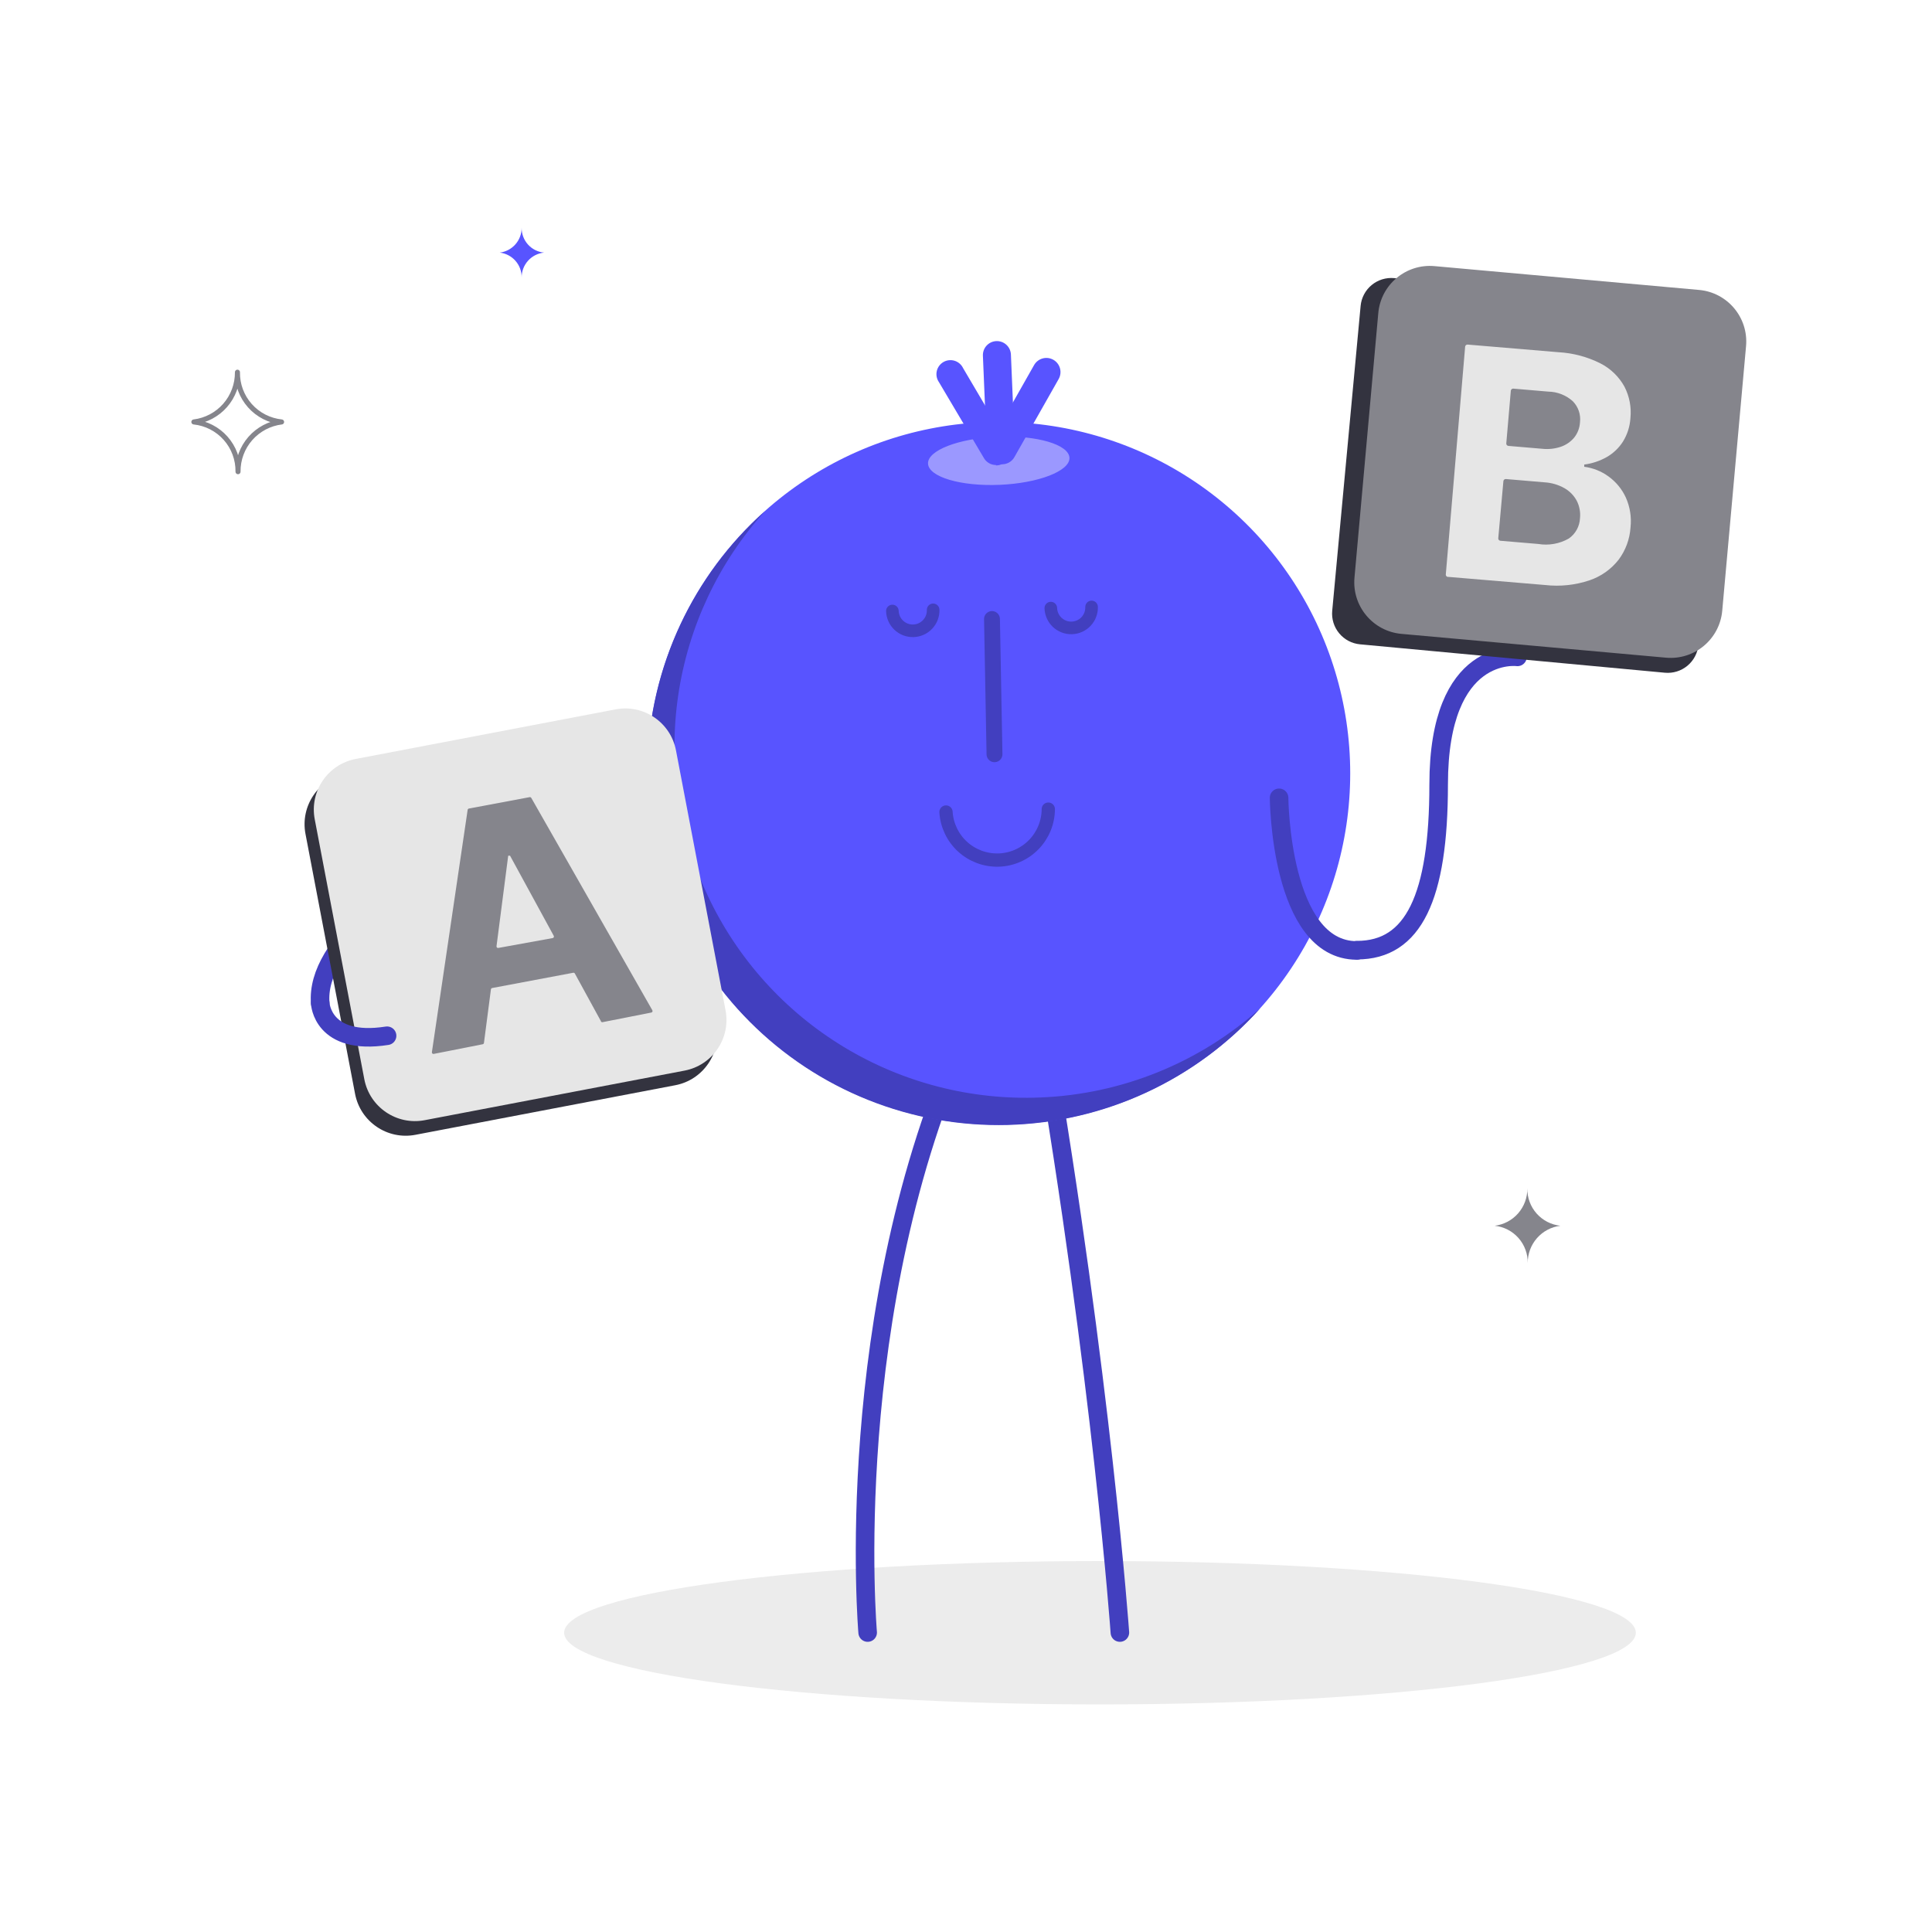 <?xml version="1.0" encoding="utf-8"?>
<svg width="230" height="230" viewBox="0 0 230 230" fill="none" xmlns="http://www.w3.org/2000/svg">
<path d="M33.522 50.232C32.065 50.08 30.717 49.388 29.744 48.291C28.771 47.195 28.244 45.775 28.267 44.31C28.28 45.761 27.759 47.168 26.803 48.26C25.846 49.352 24.521 50.054 23.08 50.232C24.538 50.384 25.885 51.077 26.858 52.173C27.831 53.269 28.358 54.689 28.336 56.155C28.322 54.703 28.843 53.297 29.799 52.204C30.756 51.112 32.081 50.41 33.522 50.232V50.232Z" stroke="#85858C" stroke-width="0.6" stroke-linecap="round" stroke-linejoin="round"/>
<path d="M185.759 145.923C184.668 145.809 183.659 145.289 182.931 144.468C182.203 143.646 181.809 142.582 181.826 141.484C181.837 142.573 181.447 143.627 180.73 144.446C180.013 145.265 179.02 145.791 177.939 145.923C179.031 146.038 180.04 146.557 180.768 147.379C181.496 148.201 181.89 149.265 181.872 150.362C181.861 149.274 182.252 148.22 182.969 147.401C183.686 146.582 184.679 146.056 185.759 145.923Z" fill="#85858C"/>
<path d="M64.768 30.072C64.03 30.003 63.345 29.658 62.85 29.105C62.356 28.553 62.088 27.835 62.1 27.094C62.108 27.825 61.846 28.533 61.364 29.082C60.883 29.632 60.215 29.985 59.489 30.072C60.219 30.155 60.891 30.508 61.374 31.061C61.857 31.614 62.116 32.328 62.1 33.062C62.09 32.321 62.359 31.602 62.853 31.049C63.347 30.495 64.03 30.147 64.768 30.072Z" fill="#5854FF"/>
<path d="M130.951 202.906C166.181 202.906 194.741 199.085 194.741 194.373C194.741 189.66 166.181 185.84 130.951 185.84C95.72 185.84 67.16 189.66 67.16 194.373C67.16 199.085 95.72 202.906 130.951 202.906Z" fill="#ECECEC"/>
<path d="M80.293 88.653C80.293 88.653 36.927 105.305 38.123 119.427" stroke="#423FBF" stroke-width="2.21" stroke-linecap="round" stroke-linejoin="round"/>
<path d="M103.293 194.35C103.293 194.35 99.969 155.928 115.08 122.854" stroke="#423FBF" stroke-width="2.21" stroke-linecap="round" stroke-linejoin="round"/>
<path d="M133.319 194.35C133.319 194.35 131.192 164.323 124.119 122.854" stroke="#423FBF" stroke-width="2.21" stroke-linecap="round" stroke-linejoin="round"/>
<path d="M89.321 121.647C95.172 127.498 102.626 131.483 110.742 133.097C118.858 134.711 127.269 133.882 134.914 130.716C142.559 127.549 149.093 122.187 153.69 115.307C158.287 108.427 160.74 100.338 160.74 92.064C160.74 83.789 158.287 75.7 153.69 68.82C149.093 61.94 142.559 56.578 134.914 53.411C127.269 50.245 118.858 49.416 110.742 51.03C102.626 52.645 95.172 56.629 89.321 62.48C85.436 66.365 82.354 70.977 80.251 76.053C78.149 81.129 77.066 86.569 77.066 92.064C77.066 97.558 78.149 102.998 80.251 108.074C82.354 113.15 85.436 117.762 89.321 121.647Z" fill="#5854FF"/>
<path d="M123.878 130.651C115.65 130.997 107.503 128.907 100.459 124.642C93.414 120.377 87.786 114.127 84.278 106.677C80.771 99.226 79.541 90.906 80.743 82.759C81.945 74.612 85.524 67.001 91.034 60.881C86.788 64.668 83.36 69.282 80.958 74.439C78.556 79.597 77.231 85.19 77.065 90.877C76.898 96.563 77.893 102.225 79.989 107.514C82.085 112.803 85.238 117.609 89.255 121.638C93.271 125.667 98.068 128.835 103.35 130.947C108.633 133.06 114.291 134.073 119.978 133.924C125.666 133.775 131.263 132.468 136.428 130.082C141.593 127.696 146.217 124.282 150.017 120.048C142.802 126.514 133.559 130.264 123.878 130.651Z" fill="#423FBF"/>
<path d="M119.013 57.719C123.613 57.523 127.385 56.074 127.316 54.499C127.247 52.923 123.429 51.796 118.771 51.992C114.114 52.187 110.399 53.625 110.48 55.2C110.56 56.776 114.367 57.914 119.013 57.719Z" fill="#9B98FF"/>
<path d="M119.312 55.27C119.017 55.275 118.727 55.199 118.472 55.051C118.278 54.944 118.107 54.798 117.97 54.624C117.832 54.449 117.731 54.249 117.672 54.035C117.613 53.82 117.598 53.596 117.626 53.376C117.655 53.156 117.728 52.943 117.84 52.751L123.107 43.459C123.328 43.072 123.694 42.788 124.124 42.671C124.554 42.553 125.014 42.611 125.401 42.833C125.789 43.054 126.072 43.42 126.19 43.85C126.307 44.28 126.249 44.739 126.028 45.127L120.749 54.442C120.603 54.693 120.393 54.902 120.141 55.047C119.889 55.193 119.603 55.269 119.312 55.27Z" fill="#5854FF"/>
<path d="M119.151 55.2C118.721 55.201 118.307 55.035 117.996 54.737C117.685 54.439 117.501 54.032 117.484 53.602L117.012 42.343C116.994 41.901 117.152 41.47 117.452 41.144C117.752 40.818 118.168 40.625 118.611 40.607C119.053 40.589 119.484 40.747 119.81 41.047C120.136 41.346 120.329 41.763 120.347 42.205L120.819 53.464C120.828 53.683 120.794 53.902 120.719 54.108C120.643 54.313 120.528 54.502 120.379 54.664C120.231 54.825 120.052 54.955 119.853 55.047C119.654 55.139 119.439 55.191 119.22 55.2H119.151Z" fill="#5854FF"/>
<path d="M118.565 55.361C118.272 55.36 117.986 55.281 117.734 55.134C117.481 54.987 117.272 54.776 117.127 54.522L111.78 45.495C111.648 45.305 111.557 45.091 111.512 44.865C111.467 44.638 111.47 44.405 111.52 44.18C111.57 43.955 111.666 43.743 111.802 43.557C111.939 43.371 112.112 43.215 112.311 43.099C112.511 42.983 112.732 42.91 112.961 42.885C113.19 42.859 113.422 42.881 113.643 42.949C113.863 43.017 114.067 43.131 114.241 43.282C114.415 43.433 114.556 43.619 114.655 43.827L120.002 52.901C120.153 53.153 120.235 53.441 120.238 53.736C120.24 54.03 120.165 54.32 120.018 54.575C119.872 54.831 119.66 55.042 119.404 55.189C119.149 55.335 118.859 55.411 118.565 55.407V55.361Z" fill="#5854FF"/>
<g opacity="0.15">
<path opacity="0.15" d="M89.469 121.337C88.802 120.82 88.135 120.279 87.491 119.704C88.124 120.417 88.791 121.107 89.469 121.786V121.337Z" fill="black"/>
</g>
<path d="M124.798 96.324C124.79 97.906 124.168 99.423 123.063 100.554C121.958 101.686 120.456 102.344 118.875 102.389C117.294 102.433 115.758 101.862 114.59 100.795C113.423 99.727 112.716 98.248 112.619 96.669" stroke="#423FBF" stroke-width="1.58" stroke-linecap="round" stroke-linejoin="round"/>
<path d="M118.093 73.692L118.392 89.792" stroke="#423FBF" stroke-width="1.89" stroke-linecap="round" stroke-linejoin="round"/>
<path d="M129.95 72.255C129.959 72.573 129.905 72.891 129.791 73.189C129.678 73.487 129.507 73.759 129.288 73.991C129.069 74.223 128.806 74.409 128.516 74.539C128.225 74.67 127.911 74.741 127.592 74.75C127.274 74.759 126.956 74.706 126.658 74.592C126.36 74.478 126.088 74.307 125.856 74.088C125.624 73.87 125.438 73.607 125.308 73.316C125.177 73.025 125.106 72.712 125.097 72.393" stroke="#423FBF" stroke-width="1.5" stroke-linecap="round" stroke-linejoin="round"/>
<path d="M111.089 72.6C111.108 73.243 110.87 73.868 110.427 74.336C109.985 74.804 109.375 75.077 108.732 75.095C108.088 75.113 107.464 74.875 106.996 74.433C106.528 73.991 106.255 73.381 106.236 72.738" stroke="#423FBF" stroke-width="1.5" stroke-linecap="round" stroke-linejoin="round"/>
<path d="M180.653 78.2C180.653 78.2 171.269 76.912 171.269 93.392C171.269 106.847 168.256 113.114 161.552 113.114" stroke="#423FBF" stroke-width="2.21" stroke-linecap="round" stroke-linejoin="round"/>
<path d="M152.271 94.978C152.271 94.978 152.386 113.149 161.54 113.149" stroke="#423FBF" stroke-width="2.21" stroke-linecap="round" stroke-linejoin="round"/>
<path d="M161.909 76.705C160.94 76.615 160.048 76.143 159.427 75.395C158.806 74.647 158.507 73.683 158.597 72.714L161.978 36.42C162.068 35.452 162.539 34.559 163.287 33.938C164.036 33.317 165 33.019 165.968 33.108L202.262 36.489C203.23 36.58 204.123 37.051 204.744 37.799C205.365 38.547 205.664 39.512 205.574 40.48L202.193 76.774C202.103 77.742 201.632 78.635 200.883 79.256C200.135 79.877 199.171 80.175 198.203 80.086" fill="#33333F"/>
<path d="M202.274 34.516L170.776 31.681C167.384 31.375 164.387 33.877 164.082 37.269L161.247 68.767C160.942 72.159 163.444 75.156 166.836 75.461L198.334 78.296C201.726 78.601 204.722 76.099 205.028 72.708L207.863 41.209C208.168 37.818 205.666 34.821 202.274 34.516Z" fill="#85858C"/>
<path d="M172.121 68.368L174.421 41.274C174.424 41.237 174.434 41.202 174.45 41.169C174.467 41.137 174.49 41.108 174.517 41.085C174.545 41.061 174.577 41.044 174.612 41.032C174.647 41.022 174.683 41.017 174.72 41.021L185.518 41.929C187.264 42.023 188.971 42.477 190.532 43.263C191.736 43.879 192.729 44.84 193.384 46.023C193.983 47.18 194.231 48.487 194.097 49.784C194.036 50.77 193.732 51.726 193.212 52.567C192.725 53.333 192.057 53.969 191.268 54.418C190.444 54.883 189.538 55.183 188.6 55.304V55.568C189.644 55.703 190.637 56.098 191.487 56.718C192.376 57.359 193.085 58.218 193.545 59.214C194.05 60.338 194.245 61.577 194.109 62.802C194.016 64.188 193.525 65.517 192.694 66.631C191.806 67.765 190.608 68.616 189.244 69.081C187.536 69.657 185.722 69.85 183.931 69.644L172.431 68.678C172.389 68.684 172.346 68.68 172.306 68.666C172.266 68.653 172.229 68.63 172.199 68.6C172.169 68.57 172.146 68.533 172.133 68.493C172.119 68.453 172.115 68.41 172.121 68.368ZM179.32 52.785C179.316 52.821 179.321 52.858 179.332 52.893C179.343 52.927 179.36 52.959 179.384 52.987C179.407 53.015 179.436 53.038 179.469 53.054C179.501 53.071 179.536 53.081 179.573 53.084L183.632 53.429C184.366 53.505 185.107 53.423 185.806 53.188C186.424 52.979 186.972 52.605 187.393 52.107C187.811 51.585 188.057 50.946 188.094 50.278C188.15 49.823 188.102 49.361 187.955 48.927C187.808 48.493 187.564 48.098 187.243 47.771C186.441 47.047 185.403 46.638 184.322 46.621L180.159 46.265C180.123 46.261 180.086 46.266 180.052 46.276C180.017 46.288 179.985 46.305 179.957 46.329C179.929 46.352 179.906 46.381 179.89 46.413C179.873 46.446 179.863 46.481 179.86 46.518L179.32 52.785ZM178.365 64.078C178.362 64.114 178.366 64.151 178.377 64.186C178.388 64.22 178.406 64.252 178.429 64.28C178.453 64.308 178.482 64.331 178.514 64.347C178.547 64.364 178.582 64.374 178.618 64.377L183.115 64.757C184.368 64.967 185.655 64.74 186.76 64.113C187.153 63.839 187.478 63.48 187.709 63.061C187.94 62.642 188.072 62.175 188.094 61.698C188.169 60.985 188.037 60.267 187.715 59.628C187.38 58.998 186.873 58.475 186.254 58.121C185.525 57.708 184.71 57.468 183.874 57.42L179.274 57.029C179.237 57.025 179.201 57.029 179.166 57.041C179.131 57.051 179.099 57.069 179.072 57.093C179.044 57.116 179.021 57.145 179.004 57.178C178.988 57.21 178.978 57.245 178.975 57.282L178.365 64.078Z" fill="#E6E6E6"/>
<path d="M72.189 86.189L41.248 92.091C37.916 92.727 35.731 95.943 36.367 99.274L42.269 130.215C42.904 133.547 46.12 135.732 49.452 135.097L80.392 129.194C83.724 128.559 85.909 125.343 85.274 122.011L79.372 91.071C78.736 87.739 75.52 85.554 72.189 86.189Z" fill="#33333F"/>
<path d="M73.29 84.449L42.35 90.351C39.018 90.987 36.833 94.203 37.468 97.534L43.37 128.475C44.006 131.806 47.222 133.992 50.553 133.356L81.494 127.454C84.825 126.819 87.011 123.603 86.375 120.271L80.473 89.331C79.838 85.999 76.622 83.814 73.29 84.449Z" fill="#E6E6E6"/>
<path d="M71.702 121.693L77.532 120.543C77.562 120.538 77.59 120.525 77.613 120.507C77.637 120.489 77.656 120.465 77.668 120.438C77.681 120.411 77.687 120.381 77.685 120.351C77.683 120.321 77.674 120.292 77.659 120.267L63.249 94.99C63.231 94.956 63.202 94.929 63.167 94.912C63.132 94.895 63.092 94.891 63.054 94.898L55.821 96.255C55.782 96.262 55.746 96.281 55.719 96.311C55.692 96.34 55.675 96.376 55.671 96.416L51.416 125.258C51.412 125.287 51.414 125.317 51.424 125.345C51.434 125.373 51.45 125.398 51.471 125.418C51.493 125.438 51.519 125.453 51.547 125.461C51.576 125.469 51.606 125.471 51.635 125.465L57.465 124.315C57.504 124.308 57.539 124.288 57.566 124.259C57.593 124.23 57.61 124.193 57.614 124.154L58.443 117.783C58.447 117.743 58.464 117.707 58.491 117.678C58.517 117.649 58.553 117.629 58.592 117.622L68.24 115.805C68.279 115.798 68.318 115.803 68.353 115.819C68.388 115.836 68.417 115.863 68.436 115.897L71.518 121.532C71.524 121.576 71.546 121.618 71.579 121.647C71.613 121.677 71.657 121.693 71.702 121.693ZM59.328 112.849C59.299 112.855 59.269 112.854 59.241 112.846C59.212 112.838 59.186 112.823 59.165 112.802C59.144 112.782 59.127 112.757 59.118 112.729C59.108 112.701 59.105 112.671 59.109 112.642L60.501 101.867H60.719L65.918 111.4C65.933 111.426 65.942 111.455 65.943 111.485C65.945 111.515 65.939 111.544 65.927 111.572C65.915 111.599 65.896 111.623 65.872 111.641C65.848 111.659 65.82 111.671 65.791 111.676L59.328 112.849Z" fill="#85858C"/>
<path d="M38.123 119.428C38.123 119.428 38.33 124.511 46.081 123.303" stroke="#423FBF" stroke-width="2.21" stroke-linecap="round" stroke-linejoin="round"/>
</svg>

